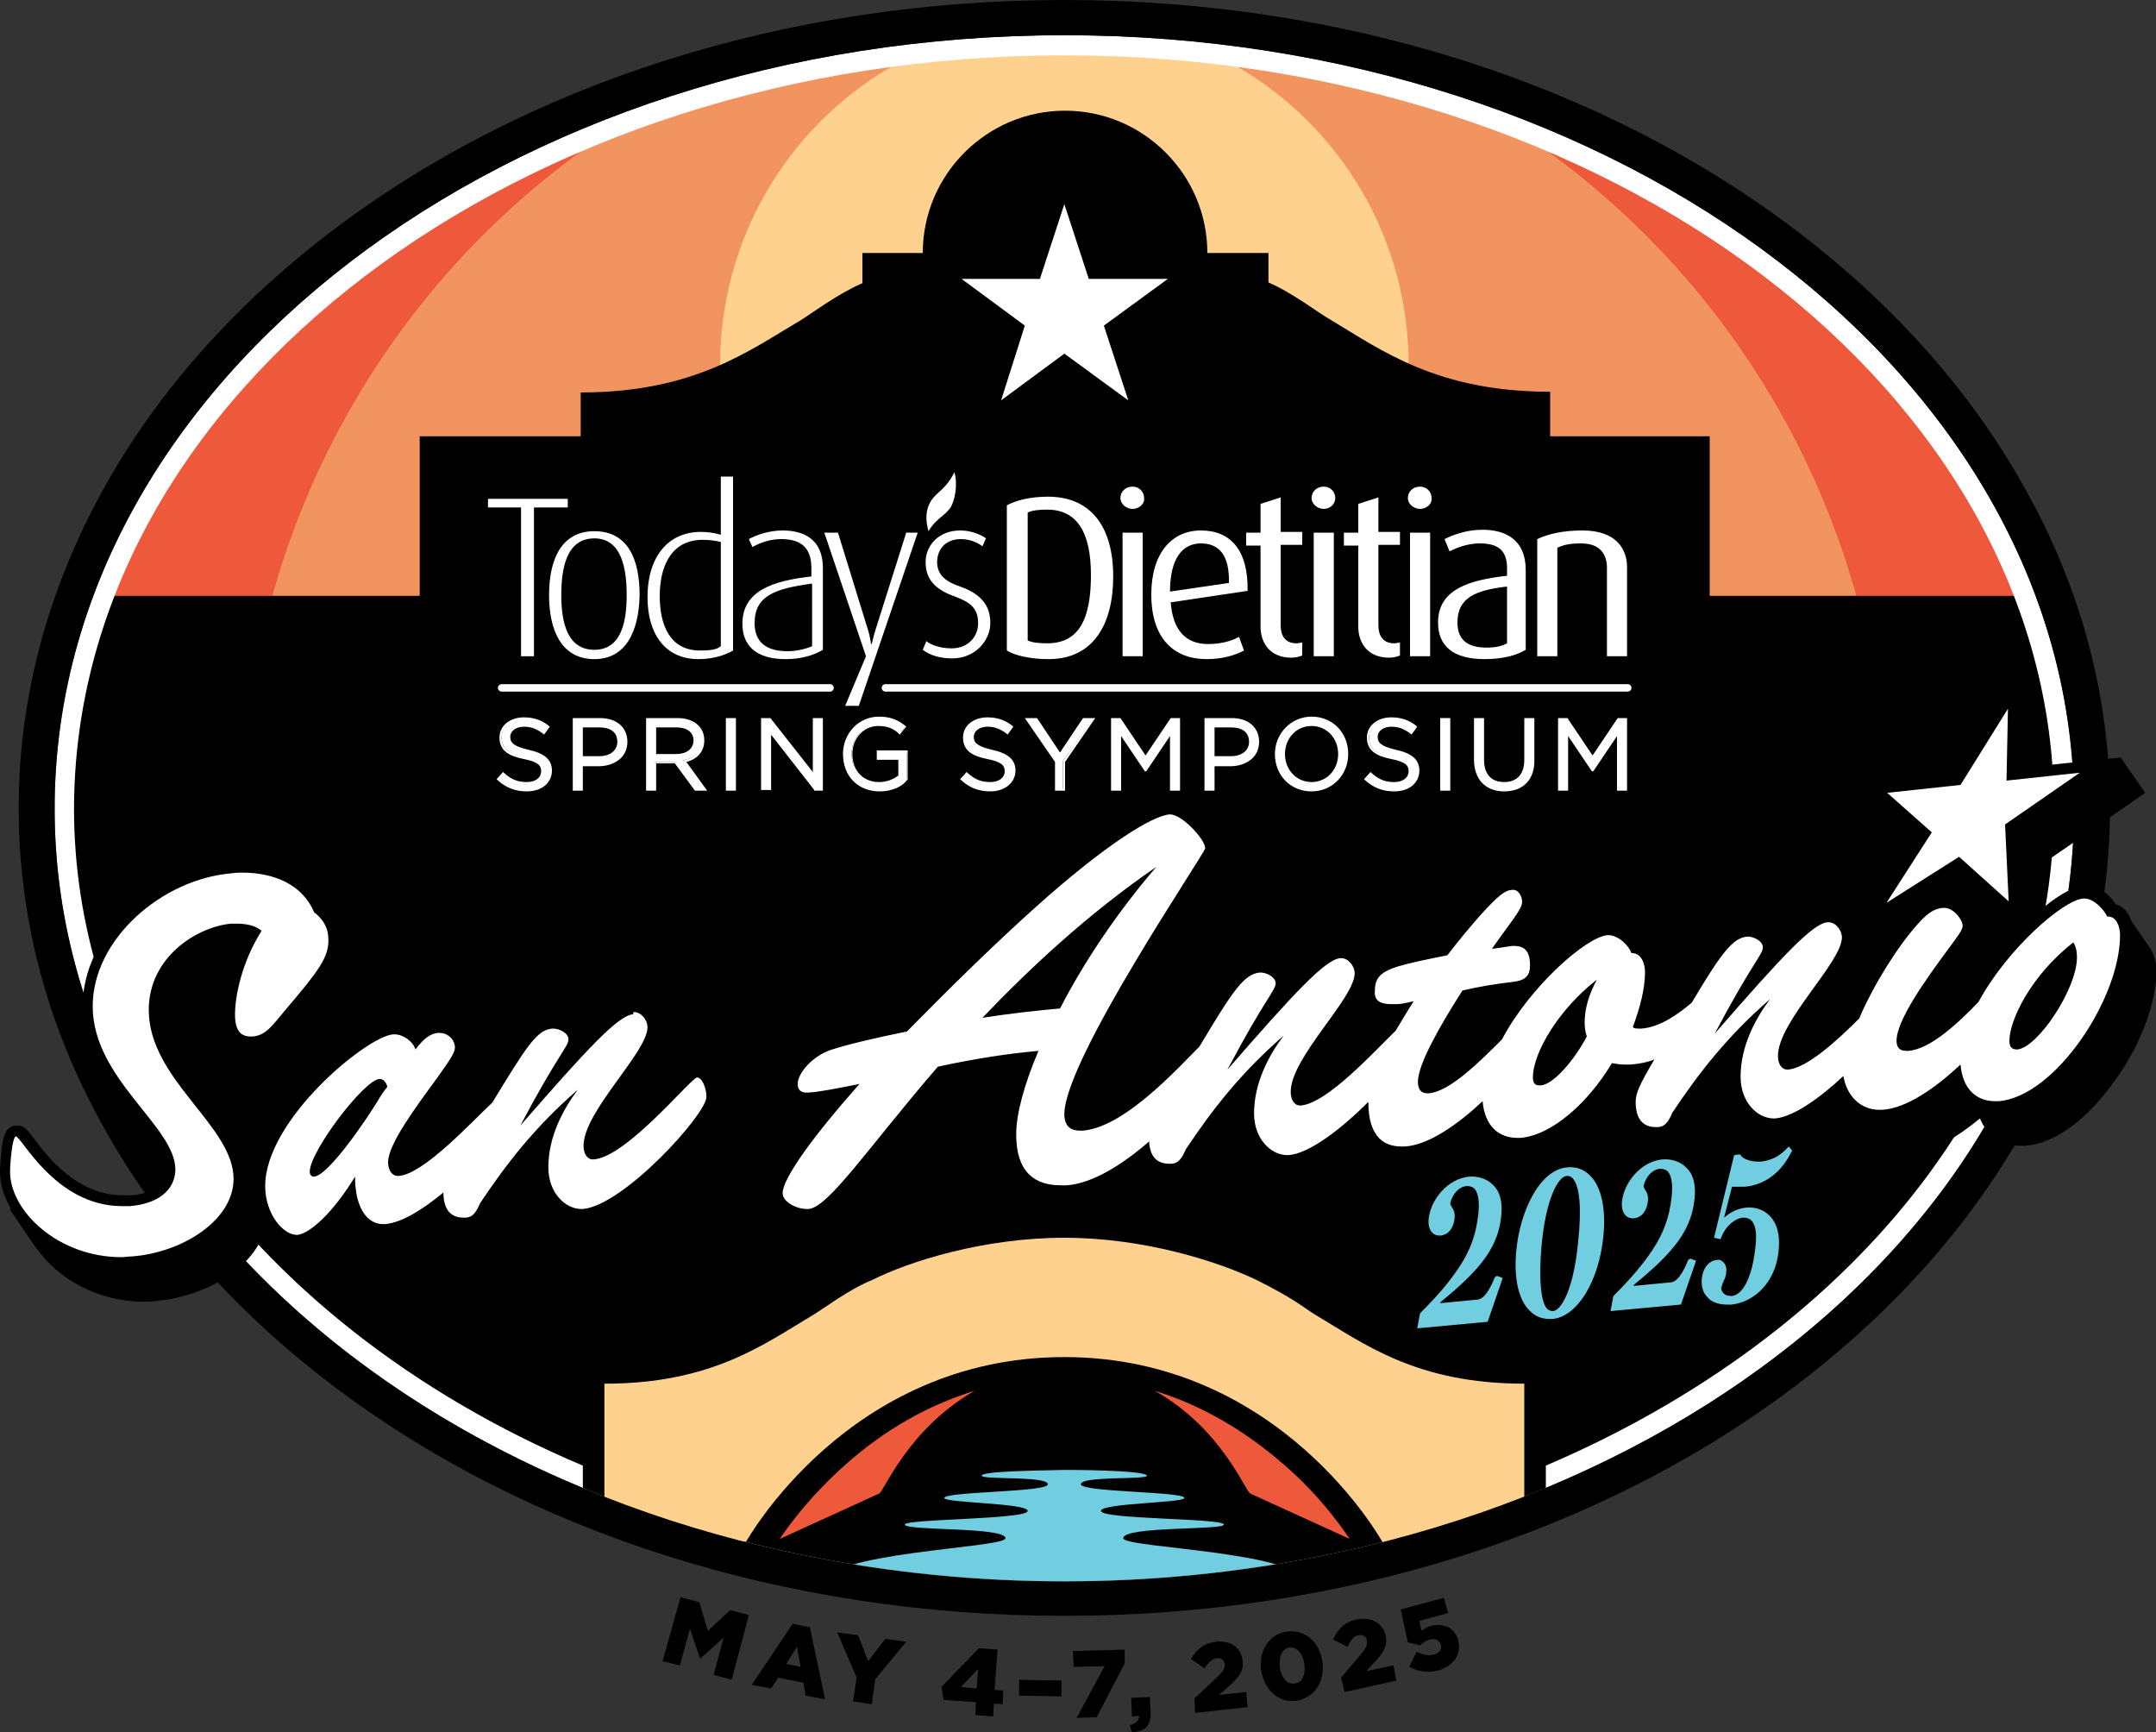 <?xml version="1.0" encoding="utf-8"?>
<!-- Generator: Adobe Illustrator 27.3.1, SVG Export Plug-In . SVG Version: 6.00 Build 0)  -->
<svg version="1.1" id="Layer_1" xmlns="http://www.w3.org/2000/svg" xmlns:xlink="http://www.w3.org/1999/xlink" x="0px" y="0px"
	 viewBox="0 0 300 241" style="enable-background:new 0 0 300 241;" xml:space="preserve">
<rect x="0" y="0" width="300" height="241" fill="#333333" stroke="none"/>
<style type="text/css">
	.st0{clip-path:url(#SVGID_00000126303870144609931040000002494107965573082766_);}
	.st1{fill:url(#SVGID_00000022523264802140572730000007250129720175392405_);}
	.st2{fill:#EE593C;}
	.st3{fill:#F29460;}
	.st4{fill:#FFD18F;}
	.st5{fill:none;}
	.st6{clip-path:url(#SVGID_00000164488585957683658960000013155827917818451128_);}
	.st7{fill:#FFFFFF;}
	.st8{clip-path:url(#SVGID_00000094576210560056082800000000598571507927061120_);fill:#71CDE0;}
	.st9{fill:none;stroke:#FFFFFF;stroke-width:1.03;stroke-linecap:round;stroke-miterlimit:10;}
	.st10{fill:#71CDE0;}
</style>
<g>
	<defs>
		<ellipse id="SVGID_1_" cx="148.1" cy="112.5" rx="140.5" ry="107.5"/>
	</defs>
	<clipPath id="SVGID_00000105391528931195640350000001917992778517834415_">
		<use xlink:href="#SVGID_1_"  style="overflow:visible;"/>
	</clipPath>
	<g style="clip-path:url(#SVGID_00000105391528931195640350000001917992778517834415_);">
		
			<linearGradient id="SVGID_00000070116008220078614430000010806695151158494635_" gradientUnits="userSpaceOnUse" x1="148.121" y1="65.048" x2="148.121" y2="15.037">
			<stop  offset="0" style="stop-color:#FFD883"/>
			<stop  offset="1" style="stop-color:#F26322"/>
		</linearGradient>
		
			<ellipse style="fill:url(#SVGID_00000070116008220078614430000010806695151158494635_);" cx="148.1" cy="112.5" rx="140.5" ry="107.5"/>
	</g>
	<g style="clip-path:url(#SVGID_00000105391528931195640350000001917992778517834415_);">
		<circle class="st2" cx="148.1" cy="48.4" r="208.9"/>
		<circle class="st3" cx="148.1" cy="113.6" r="114.4"/>
		<circle class="st4" cx="148.1" cy="50.7" r="47.9"/>
		<ellipse class="st5" cx="148.1" cy="112.5" rx="140.5" ry="107.5"/>
	</g>
</g>
<g>
	<defs>
		<ellipse id="SVGID_00000066507303227464859050000000225795702691137930_" cx="148.1" cy="112.5" rx="140.5" ry="107.5"/>
	</defs>
	<clipPath id="SVGID_00000138557570547993271370000014865311690485996425_">
		<use xlink:href="#SVGID_00000066507303227464859050000000225795702691137930_"  style="overflow:visible;"/>
	</clipPath>
	<g style="clip-path:url(#SVGID_00000138557570547993271370000014865311690485996425_);">
		<path d="M215.7,60.7v-6.2c-15.8,0-23.5-5.8-30.7-10.1c-1.6-0.9-5.2-3.7-8.5-5.1v-4.1h-8.5c0-10.9-8.9-19.8-19.8-19.8
			s-19.8,8.9-19.8,19.8h-8.4v4.2c-3.3,1.4-6.9,4.1-8.5,5.1c-7.3,4.3-14.9,10.1-30.7,10.1v6.1H58.4v61.6h179.5V60.7H215.7z"/>
		<rect x="-23.5" y="82.9" width="343.3" height="152.4"/>
	</g>
</g>
<g>
	<path class="st7" d="M25.6,160.3v2.2h-1.9c13,18.8,33,34.4,57.4,44.5v-3.1C57.4,193.9,38.1,178.6,25.6,160.3z"/>
	<path class="st7" d="M148.1,4.9C70.5,4.9,7.6,53.1,7.6,112.5c0,16.2,4.7,31.6,13.1,45.4h3.3c-8.7-13.8-13.7-29.2-13.7-45.4
		C10.4,54.7,72.2,7.7,148.1,7.7s137.7,47,137.7,104.7c0,39.3-28.6,73.5-70.7,91.5v3.1c43.8-18.2,73.5-53.7,73.5-94.5
		C288.7,53.1,225.7,4.9,148.1,4.9z"/>
</g>
<g>
	<path class="st4" d="M148.1,188.8c30.2,0,44.3,25.8,44.3,25.8l19.7-3.1v-13.2v-5.8c-15,0-22.2-5.5-29.1-9.6
		c-1.5-0.9-2.7-2.1-8.1-4.8c-5.4-2.6-15.7-5.9-26.8-5.9l0,0c-11.1,0-21.4,3.2-26.8,5.9c-3.2,1.3-6.6,3.9-8.1,4.8
		c-6.9,4.1-14.1,9.6-29.1,9.6v5.8v13.8l19.7,2.4C103.8,214.6,117.9,188.8,148.1,188.8z"/>
	<g>
		<path class="st2" d="M117.6,203.8c-4.5,4-7.5,7.9-9.1,10.3l13.8-6.3c0.7-0.2,3.9-8.9,13.3-14.3
			C129.1,195.5,123.1,198.9,117.6,203.8z"/>
	</g>
	<path class="st2" d="M178.7,203.8c-5.5-4.8-11.5-8.3-18-10.3c9.4,5.3,12.6,14.1,13.3,14.3l13.8,6.3
		C186.2,211.7,183.2,207.7,178.7,203.8z"/>
</g>
<path d="M148.1,4.9c77.6,0,140.5,48.1,140.5,107.5S225.7,220,148.1,220S7.6,171.9,7.6,112.5S70.5,4.9,148.1,4.9 M148.1,0
	c-38.6,0-75,11.5-102.4,32.5c-13.4,10.3-24,22.3-31.4,35.7c-7.7,14-11.7,28.9-11.7,44.2s3.9,30.2,11.7,44.2
	c7.4,13.4,18,25.4,31.4,35.7c27.4,21,63.8,32.5,102.4,32.5s75-11.5,102.4-32.5c13.4-10.3,24-22.3,31.4-35.7
	c7.7-14,11.7-28.9,11.7-44.2s-3.9-30.2-11.7-44.2c-7.4-13.4-18-25.4-31.4-35.7C223.1,11.5,186.7,0,148.1,0L148.1,0z"/>
<g>
	<defs>
		<ellipse id="SVGID_00000115479451828236276610000010102000139533951914_" cx="148.1" cy="112.5" rx="140.5" ry="107.5"/>
	</defs>
	<clipPath id="SVGID_00000003091745429330406210000004098234837543452582_">
		<use xlink:href="#SVGID_00000115479451828236276610000010102000139533951914_"  style="overflow:visible;"/>
	</clipPath>
	<path style="clip-path:url(#SVGID_00000003091745429330406210000004098234837543452582_);fill:#71CDE0;" d="M148.1,224.3l-33.7-3.8
		c0.1-4.6,25.5-5.1,25.5-6.5c0-1.6-14-1-14-1.9c0-0.8,17.1-0.7,17.1-1.9c0-1.1-11.6-1.1-11.6-1.8c0-0.9,14.4-0.8,14.4-1.9
		c0-1.2-9.2-0.6-9.2-1.2s6.8-0.7,11.5-0.8c4.7,0,11.4,0.2,11.5,0.8c0,0.6-9.2,0-9.2,1.2c0,1.1,14.4,1,14.4,1.9
		c0,0.7-11.6,0.7-11.6,1.8c0,1.2,17.1,1,17.1,1.9c0,0.8-14,0.2-14,1.9c0,1.4,25.4,1.8,25.5,6.5L148.1,224.3z"/>
</g>
<g>
	<polygon class="st7" points="148.1,28.4 151.5,38.8 162.5,38.8 153.6,45.3 157,55.7 148.1,49.2 139.3,55.7 142.6,45.3 133.8,38.8 
		144.7,38.8 	"/>
</g>
<g>
	<g>
		<g>
			<path class="st7" d="M73.5,104.4c2.2,0.5,3.2,1.3,3.2,2.8c0,1.7-1.4,2.8-3.3,2.8c-1.5,0-2.8-0.5-4-1.6l0.7-0.8
				c1,0.9,2,1.4,3.3,1.4c1.3,0,2.2-0.7,2.2-1.7c0-0.9-0.5-1.4-2.5-1.9c-2.2-0.5-3.3-1.2-3.3-2.8c0-1.6,1.4-2.7,3.2-2.7
				c1.4,0,2.4,0.4,3.4,1.2l-0.6,0.9c-0.9-0.7-1.8-1.1-2.8-1.1c-1.3,0-2.1,0.7-2.1,1.6C70.8,103.4,71.3,103.9,73.5,104.4z"/>
			<path class="st7" d="M73.3,110.1c-1.6,0-2.9-0.5-4.1-1.6l-0.1-0.1l0.9-1l0.1,0.1c1.1,1,2,1.3,3.2,1.3c1.2,0,2-0.6,2-1.5
				c0-0.8-0.4-1.3-2.4-1.7c-2-0.4-3.4-1.1-3.4-3c0-1.6,1.4-2.8,3.4-2.8c1.4,0,2.5,0.4,3.5,1.2l0.1,0.1l-0.8,1.1l-0.1-0.1
				c-0.9-0.7-1.7-1-2.7-1c-1.1,0-1.9,0.6-1.9,1.4c0,0.8,0.4,1.3,2.5,1.8h0c2.3,0.5,3.3,1.4,3.3,2.9
				C76.8,108.9,75.4,110.1,73.3,110.1z M69.5,108.4c1.1,1,2.3,1.4,3.8,1.4c1.9,0,3.2-1.1,3.2-2.6c0-1.4-0.9-2.2-3.1-2.6
				c-2.1-0.4-2.8-1-2.8-2.1c0-1,0.9-1.7,2.2-1.7c1,0,1.9,0.3,2.8,1l0.5-0.6c-1-0.8-2-1.1-3.2-1.1c-1.8,0-3.1,1.1-3.1,2.5
				c0,1.5,0.9,2.2,3.2,2.7c2,0.4,2.7,0.9,2.7,2c0,1.1-0.9,1.8-2.3,1.8c-1.3,0-2.3-0.4-3.3-1.3L69.5,108.4z"/>
		</g>
		<g>
			<path class="st7" d="M83.3,106.4h-2.4v3.4h-1.1V100h3.7c2.2,0,3.7,1.2,3.7,3.1C87.1,105.3,85.4,106.4,83.3,106.4z M83.4,101.1
				h-2.5v4.3h2.4c1.6,0,2.7-0.9,2.7-2.2C86,101.8,85,101.1,83.4,101.1z"/>
			<path class="st7" d="M81.1,110h-1.4V99.9h3.8c2.3,0,3.8,1.3,3.8,3.3c0,2.3-2,3.4-4,3.4h-2.2V110z M80,109.7h0.8v-3.4h2.5
				c1.7,0,3.7-0.8,3.7-3.1c0-1.8-1.3-3-3.5-3H80V109.7z M83.3,105.5h-2.6v-4.6h2.6c1.7,0,2.8,0.9,2.8,2.3
				C86.1,104.6,85,105.5,83.3,105.5z M81.1,105.2h2.3c1.5,0,2.5-0.8,2.5-2c0-1.3-0.9-2-2.5-2h-2.3V105.2z"/>
		</g>
		<g>
			<path class="st7" d="M96.7,109.8l-2.8-3.8h-2.8v3.8H90V100h4.2c2.1,0,3.5,1.2,3.5,2.9c0,1.6-1.1,2.6-2.7,2.9l3,4H96.7z
				 M94.1,101.1h-3v4h3c1.5,0,2.5-0.8,2.5-2C96.6,101.8,95.7,101.1,94.1,101.1z"/>
			<path class="st7" d="M98.4,110h-1.7l-2.8-3.8h-2.6v3.8h-1.4V99.9h4.4c2.2,0,3.7,1.2,3.7,3.1c0,1.5-0.9,2.6-2.5,3L98.4,110z
				 M96.8,109.7h1l-3-3.9l0.2,0c1.6-0.3,2.5-1.3,2.5-2.7c0-1.7-1.3-2.8-3.4-2.8h-4v9.5H91v-3.8h3L96.8,109.7z M94.1,105.2H91v-4.3
				h3.2c1.7,0,2.6,0.8,2.6,2.1C96.8,104.3,95.7,105.2,94.1,105.2z M91.3,104.9h2.8c1.4,0,2.4-0.7,2.4-1.9c0-1.1-0.9-1.8-2.3-1.8
				h-2.9V104.9z"/>
		</g>
		<g>
			<path class="st7" d="M102.2,100v9.8h-1.1V100H102.2z"/>
			<path class="st7" d="M102.4,110H101V99.9h1.4V110z M101.3,109.7h0.8v-9.5h-0.8V109.7z"/>
		</g>
		<g>
			<path class="st7" d="M113.1,100h1.1v9.8h-0.9l-6.3-8v8H106V100h1l6.2,7.8V100z"/>
			<path class="st7" d="M114.4,110h-1.1l0-0.1l-6-7.7v7.7h-1.4V99.9h1.3l5.9,7.5v-7.5h1.4V110z M113.4,109.7h0.7v-9.5h-0.8v8.1
				l-6.4-8.1h-0.8v9.5h0.8v-8.3L113.4,109.7z"/>
		</g>
		<g>
			<path class="st7" d="M122.4,110c-3.1,0-5-2.2-5-5c0-2.7,2-5.1,4.9-5.1c1.6,0,2.7,0.5,3.6,1.3l-0.7,0.8c-0.8-0.7-1.6-1.1-3-1.1
				c-2.2,0-3.7,1.8-3.7,4c0,2.3,1.5,4.1,3.9,4.1c1.1,0,2.1-0.4,2.8-1v-2.4h-3v-1h4v3.9C125.4,109.3,124.1,110,122.4,110z"/>
			<path class="st7" d="M122.4,110.1c-3,0-5.1-2.1-5.1-5.2c0-2.9,2.2-5.2,5-5.2c1.5,0,2.6,0.4,3.7,1.3l0.1,0.1l-0.9,1.1l-0.1-0.1
				c-0.6-0.6-1.4-1.1-2.9-1.1c-2,0-3.6,1.7-3.6,3.9c0,2.3,1.5,3.9,3.7,3.9c1,0,1.9-0.3,2.7-0.9v-2.2h-3v-1.3h4.3v4.1l-0.1,0
				C125.8,109.2,124.4,110.1,122.4,110.1z M122.3,100c-2.7,0-4.7,2.1-4.7,4.9c0,2.9,2,4.9,4.8,4.9c1.9,0,3.1-0.9,3.8-1.4v-3.7h-3.7
				v0.7h3v2.7l-0.1,0c-0.8,0.6-1.9,1-2.9,1c-2.4,0-4-1.7-4-4.2c0-2.3,1.7-4.2,3.9-4.2c1.5,0,2.3,0.5,3,1.1l0.5-0.6
				C124.8,100.4,123.7,100,122.3,100z"/>
		</g>
		<g>
			<path class="st7" d="M137.9,104.4c2.2,0.5,3.2,1.3,3.2,2.8c0,1.7-1.4,2.8-3.3,2.8c-1.5,0-2.8-0.5-4-1.6l0.7-0.8
				c1,0.9,2,1.4,3.3,1.4c1.3,0,2.2-0.7,2.2-1.7c0-0.9-0.5-1.4-2.5-1.9c-2.2-0.5-3.3-1.2-3.3-2.8c0-1.6,1.4-2.7,3.2-2.7
				c1.4,0,2.4,0.4,3.4,1.2l-0.6,0.9c-0.9-0.7-1.8-1.1-2.8-1.1c-1.3,0-2.1,0.7-2.1,1.6C135.3,103.4,135.8,103.9,137.9,104.4z"/>
			<path class="st7" d="M137.8,110.1c-1.6,0-2.9-0.5-4.1-1.6l-0.1-0.1l0.9-1l0.1,0.1c1.1,1,2,1.3,3.2,1.3c1.2,0,2-0.6,2-1.5
				c0-0.8-0.4-1.3-2.4-1.7c-2-0.4-3.4-1.1-3.4-3c0-1.6,1.4-2.8,3.4-2.8c1.4,0,2.5,0.4,3.5,1.2l0.1,0.1l-0.8,1.1l-0.1-0.1
				c-0.9-0.7-1.7-1-2.7-1c-1.1,0-1.9,0.6-1.9,1.4c0,0.8,0.4,1.3,2.5,1.8h0c2.3,0.5,3.3,1.4,3.3,2.9
				C141.3,108.9,139.8,110.1,137.8,110.1z M134,108.4c1.1,1,2.3,1.4,3.8,1.4c1.9,0,3.2-1.1,3.2-2.6c0-1.4-0.9-2.2-3.1-2.6
				c-2.1-0.4-2.8-1-2.8-2.1c0-1,0.9-1.7,2.2-1.7c1,0,1.9,0.3,2.8,1l0.5-0.6c-1-0.8-2-1.1-3.2-1.1c-1.8,0-3.1,1.1-3.1,2.5
				c0,1.5,0.9,2.2,3.2,2.7c2,0.4,2.7,0.9,2.7,2c0,1.1-0.9,1.8-2.3,1.8c-1.3,0-2.3-0.4-3.3-1.3L134,108.4z"/>
		</g>
		<g>
			<path class="st7" d="M148,109.8h-1.1v-3.9l-4.1-5.9h1.3l3.3,4.9l3.3-4.9h1.3l-4.1,5.9V109.8z"/>
			<path class="st7" d="M148.2,110h-1.4v-4l-4.2-6.1h1.7l3.2,4.8l3.2-4.8h1.7l-4.2,6.1V110z M147.1,109.7h0.8v-3.8l0,0l3.9-5.7h-0.9
				l-3.4,5l-3.4-5h-1l3.9,5.7V109.7z"/>
		</g>
		<g>
			<path class="st7" d="M159.4,107.1L159.4,107.1l-3.6-5.2v7.9h-1.1V100h1.1l3.6,5.3l3.6-5.3h1.1v9.8H163v-7.9L159.4,107.1z"/>
			<path class="st7" d="M164.2,110h-1.4v-7.6l-3.3,4.9h-0.2l-3.3-4.9v7.6h-1.4V99.9h1.3l3.5,5.2l3.5-5.2h1.3V110z M163.1,109.7h0.8
				v-9.5h-0.9l-3.6,5.5l-3.6-5.5h-0.9v9.5h0.8v-8.2l3.7,5.5l3.7-5.5V109.7z"/>
		</g>
		<g>
			<path class="st7" d="M171.2,106.4h-2.4v3.4h-1.1V100h3.7c2.2,0,3.7,1.2,3.7,3.1C175.1,105.3,173.3,106.4,171.2,106.4z
				 M171.3,101.1h-2.5v4.3h2.4c1.6,0,2.7-0.9,2.7-2.2C173.9,101.8,172.9,101.1,171.3,101.1z"/>
			<path class="st7" d="M169,110h-1.4V99.9h3.8c2.3,0,3.8,1.3,3.8,3.3c0,2.3-2,3.4-4,3.4H169V110z M167.9,109.7h0.8v-3.4h2.5
				c1.7,0,3.7-0.8,3.7-3.1c0-1.8-1.3-3-3.5-3h-3.5V109.7z M171.3,105.5h-2.6v-4.6h2.6c1.7,0,2.8,0.9,2.8,2.3
				C174.1,104.6,173,105.5,171.3,105.5z M169,105.2h2.3c1.5,0,2.5-0.8,2.5-2c0-1.3-0.9-2-2.5-2H169V105.2z"/>
		</g>
		<g>
			<path class="st7" d="M182.5,110c-3,0-5-2.3-5-5s2-5.1,5-5.1c3,0,5,2.3,5,5C187.5,107.6,185.5,110,182.5,110z M182.5,100.9
				c-2.2,0-3.8,1.8-3.8,4c0,2.2,1.6,4,3.9,4c2.2,0,3.8-1.8,3.8-4S184.7,100.9,182.5,100.9z"/>
			<path class="st7" d="M182.5,110.1c-2.9,0-5.1-2.2-5.1-5.2c0-2.9,2.3-5.2,5.1-5.2c2.9,0,5.1,2.2,5.1,5.2
				C187.6,107.8,185.4,110.1,182.5,110.1z M182.5,100c-2.8,0-4.8,2.1-4.8,4.9c0,2.8,2.1,4.9,4.8,4.9c2.8,0,4.8-2.1,4.8-4.9
				C187.3,102.1,185.3,100,182.5,100z M182.5,109.1c-2.2,0-4-1.8-4-4.2c0-2.4,1.7-4.2,4-4.2c2.2,0,4,1.8,4,4.2
				C186.5,107.3,184.8,109.1,182.5,109.1z M182.5,101c-2.1,0-3.7,1.7-3.7,3.9c0,2.2,1.6,3.9,3.7,3.9c2.1,0,3.7-1.7,3.7-3.9
				C186.2,102.7,184.6,101,182.5,101z"/>
		</g>
		<g>
			<path class="st7" d="M194.2,104.4c2.2,0.5,3.2,1.3,3.2,2.8c0,1.7-1.4,2.8-3.3,2.8c-1.5,0-2.8-0.5-4-1.6l0.7-0.8
				c1,0.9,2,1.4,3.3,1.4c1.3,0,2.2-0.7,2.2-1.7c0-0.9-0.5-1.4-2.5-1.9c-2.2-0.5-3.3-1.2-3.3-2.8c0-1.6,1.4-2.7,3.2-2.7
				c1.4,0,2.4,0.4,3.4,1.2l-0.6,0.9c-0.9-0.7-1.8-1.1-2.8-1.1c-1.3,0-2.1,0.7-2.1,1.6C191.5,103.4,192,103.9,194.2,104.4z"/>
			<path class="st7" d="M194,110.1c-1.6,0-2.9-0.5-4.1-1.6l-0.1-0.1l0.9-1l0.1,0.1c1.1,1,2,1.3,3.2,1.3c1.2,0,2-0.6,2-1.5
				c0-0.8-0.4-1.3-2.4-1.7c-2-0.4-3.4-1.1-3.4-3c0-1.6,1.4-2.8,3.4-2.8c1.4,0,2.5,0.4,3.5,1.2l0.1,0.1l-0.8,1.1l-0.1-0.1
				c-0.9-0.7-1.7-1-2.7-1c-1.1,0-1.9,0.6-1.9,1.4c0,0.8,0.4,1.3,2.5,1.8l0,0c2.3,0.5,3.3,1.4,3.3,2.9
				C197.5,108.9,196.1,110.1,194,110.1z M190.2,108.4c1.1,1,2.3,1.4,3.8,1.4c1.9,0,3.2-1.1,3.2-2.6c0-1.4-0.9-2.2-3.1-2.6
				c-2.1-0.4-2.8-1-2.8-2.1c0-1,0.9-1.7,2.2-1.7c1,0,1.9,0.3,2.8,1l0.5-0.6c-1-0.8-2-1.1-3.2-1.1c-1.8,0-3.1,1.1-3.1,2.5
				c0,1.5,0.9,2.2,3.2,2.7c2,0.4,2.7,0.9,2.7,2c0,1.1-0.9,1.8-2.3,1.8c-1.3,0-2.3-0.4-3.3-1.3L190.2,108.4z"/>
		</g>
		<g>
			<path class="st7" d="M201.7,100v9.8h-1.1V100H201.7z"/>
			<path class="st7" d="M201.8,110h-1.4V99.9h1.4V110z M200.7,109.7h0.8v-9.5h-0.8V109.7z"/>
		</g>
		<g>
			<path class="st7" d="M213.4,105.6c0,2.8-1.6,4.3-4.1,4.3c-2.4,0-4.1-1.5-4.1-4.2V100h1.1v5.6c0,2.1,1.1,3.3,3,3.3
				c1.8,0,2.9-1.1,2.9-3.2V100h1.1V105.6z"/>
			<path class="st7" d="M209.3,110.1c-2.6,0-4.2-1.7-4.2-4.4v-5.8h1.4v5.8c0,2,1,3.1,2.8,3.1c1.8,0,2.8-1.1,2.8-3.1v-5.8h1.4v5.7
				C213.6,108.4,212,110.1,209.3,110.1z M205.4,100.2v5.5c0,2.6,1.5,4.1,3.9,4.1c2.5,0,3.9-1.5,3.9-4.2v-5.4h-0.8v5.5
				c0,2.1-1.1,3.4-3.1,3.4c-2,0-3.1-1.3-3.1-3.4v-5.5H205.4z"/>
		</g>
		<g>
			<path class="st7" d="M221.6,107.1L221.6,107.1l-3.6-5.2v7.9h-1.1V100h1.1l3.6,5.3l3.6-5.3h1.1v9.8h-1.1v-7.9L221.6,107.1z"/>
			<path class="st7" d="M226.4,110H225v-7.6l-3.3,4.9h-0.2l-3.3-4.9v7.6h-1.4V99.9h1.3l3.5,5.2l3.5-5.2h1.3V110z M225.3,109.7h0.8
				v-9.5h-0.9l-3.6,5.5l-3.6-5.5h-0.9v9.5h0.8v-8.2l3.7,5.5l3.7-5.5V109.7z"/>
		</g>
	</g>
	<g>
		<line class="st9" x1="69.8" y1="95.7" x2="115.5" y2="95.7"/>
		<line class="st9" x1="123.2" y1="95.7" x2="226.5" y2="95.7"/>
	</g>
	<g>
		<g>
			<path class="st7" d="M74.3,70.6v20.7h-1.8V70.6h-4.6v-1.2h11.1v1.2H74.3z"/>
			<path class="st7" d="M82.7,91.7c-4.5,0-6.3-3.9-6.3-8.9c0-5.1,1.8-8.9,6.3-8.9c4.6,0,6.3,3.8,6.3,8.9
				C88.9,87.8,87.1,91.7,82.7,91.7z M82.7,74.9c-3.9,0-4.6,4.2-4.6,7.9c0,3.7,0.8,7.6,4.6,7.6c3.8,0,4.5-4,4.5-7.6
				C87.2,79.1,86.5,74.9,82.7,74.9z"/>
			<path class="st7" d="M97.2,91.7c-4.8,0-7.1-3.7-7.1-8.6c0-5.8,3-9.1,7.4-9.1c0.9,0,1.8,0.1,2.8,0.4v-8.1h1.7v24.2
				C101,91.1,99.3,91.7,97.2,91.7z M100.3,75.4c-0.8-0.2-1.7-0.3-2.5-0.3c-4.6,0-6,4-6,7.8c0,4.2,1.5,7.6,5.6,7.6
				c1.4,0,2.3-0.1,2.9-0.6V75.4z"/>
			<path class="st7" d="M109.3,91.7c-4.2,0-6-2-6-4.9c0-4.6,4.2-6,9.6-6.6V79c0-3.1-1.8-4-4.2-4c-1.7,0-3.1,0.6-4,1.1l-0.5-1.1
				c0.9-0.5,2.7-1.2,4.7-1.2c2.9,0,5.6,1.2,5.6,5.2v11.4C113.2,91.2,111.4,91.7,109.3,91.7z M112.9,81.2c-5.1,0.7-7.9,1.7-7.9,5.5
				c0,2.7,1.7,3.9,4.6,3.9c1.2,0,2.5-0.3,3.4-0.7V81.2z"/>
			<path class="st7" d="M119.5,98.2h-1.9l2.9-6.9l-5.8-17.2h1.9l4.2,13.6c0.3,1,0.4,1.9,0.4,1.9h0.1c0,0,0.2-0.9,0.5-1.9l4.3-13.6
				h1.6L119.5,98.2z"/>
			<path class="st7" d="M132.5,91.6c-1.8,0-3.2-0.5-4.1-1.2l0.5-1.2c0.6,0.5,1.9,1,3.5,1c2.2,0,3.7-1.5,3.7-3.5
				c0-2.1-1.1-2.9-3.2-3.7c-3.5-1.2-4.1-3.1-4.1-4.8c0-2.4,1.9-4.4,4.8-4.4c1.6,0,2.9,0.6,3.6,1.1l-0.5,1.1c-0.5-0.4-1.6-1-3-1
				c-2.2,0-3.3,1.5-3.3,3.2c0,1.9,1.4,2.8,3.2,3.4c3.4,1.2,4.2,3.1,4.2,5.1C137.8,89.1,135.7,91.6,132.5,91.6z"/>
			<path class="st7" d="M145.9,91.7c-2.5,0-4.7-0.5-5.8-1.2V70.3c1.3-0.7,3.3-1.2,5.7-1.2c6.1,0,9.1,4.3,9.1,11.1
				C154.9,86.9,152.1,91.7,145.9,91.7z M145.7,70.9c-1.2,0-2,0.1-2.7,0.4v17.8c0.6,0.3,1.6,0.4,2.7,0.4c4.4,0,6.1-3.3,6.1-9.5
				C151.8,74.1,149.9,70.9,145.7,70.9z"/>
			<path class="st7" d="M157.6,70.8c-0.9,0-1.7-0.7-1.7-1.5c0-0.9,0.7-1.6,1.7-1.6c0.9,0,1.6,0.7,1.6,1.6
				C159.3,70.1,158.5,70.8,157.6,70.8z M156.2,91.3V74.1h2.8v17.2H156.2z"/>
			<path class="st7" d="M162.9,83.8c0.3,3.9,2.1,5.8,5.2,5.8c2,0,3.4-0.5,4.3-1l0.7,1.9c-1.1,0.6-2.9,1.2-5.2,1.2
				c-4.5,0-7.7-2.8-7.7-9c0-5.8,2.9-8.9,6.9-8.9c4.1,0,6.6,2.7,6.5,8.4L162.9,83.8z M167.1,75.6c-2.5,0-4.3,2-4.3,6.7l8.2-1.2
				C171.1,77.2,169.6,75.6,167.1,75.6z"/>
			<path class="st7" d="M179.7,91.5c-3.1,0-4.3-2.2-4.3-4.3V75.9h-2v-1.8h2v-4l2.8-0.9v4.8h3v1.8h-3v11.2c0,1.4,0.6,2.5,2.2,2.5
				c0.3,0,0.5-0.1,0.8-0.1v1.8C180.9,91.3,180.4,91.5,179.7,91.5z"/>
			<path class="st7" d="M184.2,70.8c-0.9,0-1.7-0.7-1.7-1.5c0-0.9,0.7-1.6,1.7-1.6c0.9,0,1.6,0.7,1.6,1.6
				C185.8,70.1,185.1,70.8,184.2,70.8z M182.8,91.3V74.1h2.8v17.2H182.8z"/>
			<path class="st7" d="M193.3,91.5c-3.1,0-4.3-2.2-4.3-4.3V75.9h-2v-1.8h2v-4l2.8-0.9v4.8h3v1.8h-3v11.2c0,1.4,0.6,2.5,2.2,2.5
				c0.3,0,0.5-0.1,0.8-0.1v1.8C194.5,91.3,194,91.5,193.3,91.5z"/>
			<path class="st7" d="M197.6,70.8c-0.9,0-1.7-0.7-1.7-1.5c0-0.9,0.7-1.6,1.7-1.6c0.9,0,1.6,0.7,1.6,1.6
				C199.3,70.1,198.5,70.8,197.6,70.8z M196.2,91.3V74.1h2.8v17.2H196.2z"/>
			<path class="st7" d="M206.6,91.7c-4.5,0-6.5-1.9-6.5-5.1c0-4.6,4.3-5.9,9.6-6.5v-1.1c0-2.7-1.6-3.4-3.8-3.4
				c-1.7,0-3.2,0.6-4.2,1.1l-0.7-1.7c1-0.5,2.9-1.3,5.3-1.3c3.2,0,6,1.4,6,5.6v11.1C211,91.2,209,91.7,206.6,91.7z M209.7,81.6
				c-4.3,0.5-6.9,1.5-6.9,5c0,2.5,1.5,3.5,4.1,3.5c1.1,0,2.1-0.2,2.8-0.6V81.6z"/>
			<path class="st7" d="M223.6,91.3V79c0-1.6-0.7-3.4-3.6-3.4c-1.6,0-2.4,0.2-3.3,0.6v15.1h-2.8V75c1.5-0.7,3.5-1.2,6.3-1.2
				c4.8,0,6.2,2.7,6.2,5.1v12.4H223.6z"/>
		</g>
		<path class="st7" d="M132.2,70.7c-0.7,0.9-1.2,1.1-2,1.9c-0.4,0.4-0.7,0.8-1,1.3c-0.4-1.4-0.5-2.9,0.4-4.3c0.9-1.3,2-1.5,3.2-3.9
			C133.3,67.3,132.9,69.7,132.2,70.7z"/>
	</g>
</g>
<g>
	<path d="M299.3,132.1L299.3,132.1l-3.5-5.1l-2.4,1.2c-0.1,0-0.1,0-0.2,0c-1.3,0.1-3,1-4.9,2.5l-3.8,1.8l-0.1-2.2l-0.5-9.9l9.7-6.7
		l4.9-3.4l-3.4-4.9l-10.9,2.3l0.1-4.2l0.1-5.6L281,93l-8,16.2l-14,0l3.3,4.8l2.6,2.3l3.4,3l0,0L258.2,130l-1.2-1.7l-5.3,3.6l2.2,1.5
		c-1,0.9-2.3,2.1-3.9,3.7c0-0.2,0-0.3,0-0.5c0-0.8-0.4-1.4-0.9-2l0,0l-2.9-4.3l-2.2,2.4l1.3,0.9c-2.5,0.6-4.3,3.5-8,9.6
		c-1.8,1.5-3.4,2.5-4.8,2.9c0.7-2.3,1.1-4.3,1.1-6.2c0-1-0.3-2.1-0.9-2.9l0,0l-3.3-4.8l-7.3,0.4l-4.5,6.9c0,0,0,0,0,0
		c0-0.1,0-0.3,0-0.4c0-3.7-2.5-4.2-3.7-4.2c1.7-2.3,2.5-3.5,2.5-4.6c0-0.7-0.2-1.4-0.6-2l0,0l-3.2-4.7l-9.1,10.5l-11.2,3.8l-3.7-5.3
		l-7,7.3l-3.1-4.6L168,146.8l-13.9,8.9c3.1-7.8,11.9-21.8,15.7-27.8c2.8-4.5,2.8-4.5,2.8-5.1c0-0.8-0.7-2-1.6-3.1l0,0l-2.8-4.2
		l-8,0.1l-33.3,28.8l-12.9,3.2l-4.1,4.5l3.2,4.6l-5.1,10.9l3.2,4.7c0,0,0.1,0.1,0.1,0.1l0.1,0.1l0,0c1,1.3,2.9,2,4.3,2
		c0.1,0,0.2,0,0.4,0c2.5-0.2,5.3-3.5,11.3-10.9c2.2-2.7,4.6-5.7,7.4-9c3.4-0.7,6.6-1.2,9.6-1.6l-3,10.4l3.4,5l0,0
		c1.3,1.9,3.4,2.9,6.2,2.9c0.3,0,0.7,0,1,0c3.6-0.3,7.4-2.6,10.4-4.9c1,1.7,2.7,1.9,3.6,1.9c0.2,0,0.3,0,0.5,0
		c1.5-0.1,2.4-1,3.2-2.8c1.4-2,2.8-4.1,4.5-6.3l3.2,4.6c0.2,0.3,0.4,0.6,0.6,0.8l0,0l0,0c1.2,1.5,2.9,2.3,4.5,2.3c0.1,0,0.2,0,0.4,0
		c3.1-0.2,7-3.2,9.9-5.8c0.6,2.2,2.1,4.5,5.8,4.5c0.2,0,0.4,0,0.7,0c3.3-0.2,6.8-2.6,9.7-5c1.1,2.8,3.5,3.8,5.7,3.8
		c0.2,0,0.4,0,0.6,0c4.4-0.3,8.7-4,11.8-8l3.5,5.1l0,0c1,1.3,2.5,1.5,3.3,1.5c0.2,0,0.3,0,0.5,0c1.5-0.1,2.4-1,3.2-2.8
		c2-3,4.2-6.1,7-9.3c-0.3,1.2-0.4,2.4-0.4,3.5c0,4.5,3.2,7.3,6.2,7.3c0.1,0,0.2,0,0.4,0c2.7-0.2,6-2.4,8.7-4.7
		c1.1,2.2,3.2,3.6,5.7,3.6c0.2,0,0.3,0,0.5,0c3.3-0.3,6.9-2.6,9.8-5c1.1,2.7,3.5,3.8,5.7,3.8c0.2,0,0.4,0,0.6,0
		c4.1-0.3,8.6-3.6,12.5-9.1c3.7-5.1,5.8-11,5.8-15.6C300,133.8,299.7,132.8,299.3,132.1z M230.6,154.4
		C230.6,154.4,230.6,154.4,230.6,154.4c0,0,0.1,0,0.1,0C230.7,154.4,230.7,154.4,230.6,154.4L230.6,154.4z M214.8,142.8
		c-1.5,1.8-2.8,3.7-3.8,5.6c-0.3,0.3-0.7,0.7-1.2,1.2l-6.3,1.7c0.8-1.7,2.1-4.1,4.2-7.4c1.9-0.5,4-0.8,6.2-1
		C214.3,142.9,214.6,142.9,214.8,142.8z M184.5,156.7c0-0.3,0-0.6,0.1-0.9l1.7,0.5c-0.7,0.4-1.3,0.7-1.8,0.8
		C184.5,157,184.5,156.9,184.5,156.7z M252.2,151.6c0-1.8,1.9-4.7,3.8-7.3l-0.3,2.9l2.4,0.8c-3.2,2.9-4.9,3.8-5.9,4
		C252.2,151.8,252.2,151.7,252.2,151.6z M284.5,149.2c0.1-0.5,0.3-1.2,0.5-1.9l2.8-1.8C286.7,147.2,285.4,148.7,284.5,149.2z"/>
	<path d="M102.5,154.4L102.5,154.4c0,0-0.1-0.1-0.1-0.1l-3.5-5.1l-4.7,2.2l-0.4-0.1c0.7-1.3,1.2-2.5,1.2-3.5c0-0.8-0.4-1.7-1-2.4
		l0,0l-3.5-5l-7.2,7.1l-3.2-4.7l-12.6,9.5c0.4-0.8,0.6-1.3,0.6-2c0-0.8-0.3-1.6-0.9-2.3l0,0l-3.1-4.6l-10.8,2.7l-6.1,5.7l-10.6,13.1
		c-1-2.5-2.9-4.9-4.8-7.3c-3-3.8-6.2-7.8-6.2-12.4c0-3.6,1.9-6,3.5-7.4c1.9-1.7,4.4-2.8,6.6-3c0.2,0,0.4,0,0.6,0
		c0.5,0,0.9,0,1.3,0.1c-2.3,4.1-3.1,8.4-3.1,11c0,1.7,0.5,4.7,3.7,4.7c0.1,0,0.3,0,0.4,0c2.3-0.2,3.4-1.5,5.1-3.6
		c0.2-0.2,0.4-0.5,0.6-0.7c4.6-5.6,6.2-7.6,6.2-10.6c0-1.3-0.3-2.4-0.9-3.3l0,0l-3.5-5.1l-0.9-0.1c-2.1-1.6-4.9-2.5-8.2-2.5
		c-0.5,0-1,0-1.5,0.1c-1.5,0.1-3,0.4-4.5,0.8l-6-0.7l-8.1,10.2l0.1,1.4c-1.5,2.6-2.3,5.4-2.3,8.3c0,6.3,4,11.3,7.2,15.3
		c1.9,2.4,3.7,4.7,4.2,6.6l0,0.1c0,0,0,0,0,0l-11.6,2.8c-3.2-1.8-5.3-4.6-6.6-6.3c-1-1.3-1.4-1.9-2.4-1.9l-0.1,0l-0.1,0
		c-1.3,0.1-1.7,1.3-1.9,2.5l-0.6-0.3l-1.4,4.7l3.6,5.3c0,0,0.1,0.1,0.1,0.1l0.1,0.1l0,0c2.8,4,8.3,7.3,14.9,7.3c0.5,0,1,0,1.5-0.1
		c3.8-0.3,7.6-1.7,10.5-3.7c2.6-1.9,4.3-4.2,4.9-6.7l2.8,4c1.2,2.1,3,3.4,4.7,3.4c0.1,0,0.2,0,0.3,0c1.9-0.1,4.5-2.2,6.9-5.5
		c1,2.8,2.9,4,4.8,4c0.1,0,0.3,0,0.4,0c1.9-0.1,4.3-1.2,7-3.2c0.9,2,2.8,2.3,3.8,2.3c0.2,0,0.3,0,0.5,0c1.5-0.1,2.4-1,3.2-2.8
		c1.6-2.4,3.3-4.9,5.4-7.4l-0.4,1.9l2.8,4.2l0,0c1.2,1.9,3.1,2.9,4.9,2.9c0.1,0,0.2,0,0.4,0c3.9-0.3,9-4.8,11.7-7.5
		c0.7-0.7,6.9-6.9,6.9-9.6C103.3,156.4,103.1,155.2,102.5,154.4L102.5,154.4z"/>
</g>
<g>
	<g>
		<path class="st7" d="M17,175.6c-4.3,0-8.3-1.4-11.5-4.1c-2.9-2.4-4.7-5.6-4.7-8.5c0-1.3,0.1-5.5,1.5-5.6c0,0,0,0,0,0
			c0.6,0,1,0.4,1.8,1.6c2,2.6,6.2,8.1,13.1,8.1c0.3,0,0.7,0,1,0c3.5-0.3,5.6-1.9,5.6-4.4c0-2.3-2.1-4.9-4.5-7.9
			c-3.3-4.1-7-8.8-7-14.8c0-10.1,10.5-18.5,20-19.2c0.5,0,0.9-0.1,1.4-0.1c5.1,0,8.9,2.1,10.6,5.8c1.5,1.2,2.2,2.6,2.2,4.4
			c0,2.7-1.6,4.7-6.1,10.1l-0.6,0.7c-1.7,2-2.6,3.2-4.6,3.3c-0.1,0-0.2,0-0.4,0l0,0c-1.9,0-2.9-1.3-2.9-3.9c0-2.6,0.9-7.1,3.4-11.4
			c-0.6-0.3-1.5-0.5-2.5-0.5c-0.2,0-0.4,0-0.6,0c-4.5,0.3-10.8,4.4-10.8,11.2c0,4.9,3.2,9,6.3,12.9c2.8,3.5,5.5,6.9,5.5,10.6
			c0,5-5.7,10.9-14.9,11.6C18,175.6,17.5,175.6,17,175.6z"/>
		<path d="M33.7,121.4c4.2,0,8.3,1.5,10,5.5c1.4,1.1,2,2.3,2,3.9c0,2.4-1.3,4.2-5.9,9.6c-2,2.4-2.8,3.6-4.6,3.8c-0.1,0-0.2,0-0.3,0
			c-1.4,0-2.2-0.8-2.2-3.1c0-2.4,0.9-7.2,3.7-11.6c-0.9-0.8-2.3-1-3.5-1c-0.2,0-0.5,0-0.7,0c-4.7,0.4-11.5,4.6-11.5,12
			c0,9.7,11.8,16.1,11.8,23.5c0,5.8-7.2,10.3-14.2,10.8c-0.5,0-0.9,0.1-1.4,0.1c-8.8,0-15.5-6.4-15.5-11.9c0-1.1,0.3-4.8,0.8-4.9
			c0,0,0,0,0,0c0.8,0,5.5,9.7,14.8,9.7c0.3,0,0.7,0,1.1,0c4.6-0.4,6.3-2.8,6.3-5.1c0-6-11.5-12.6-11.5-22.7
			c0-9.4,9.7-17.7,19.3-18.5C32.8,121.4,33.3,121.4,33.7,121.4 M33.7,119.9c-0.5,0-1,0-1.5,0.1c-5.1,0.4-10.2,2.7-14.2,6.4
			c-4.2,3.9-6.5,8.7-6.5,13.6c0,6.3,4,11.3,7.2,15.3c2.2,2.8,4.3,5.4,4.3,7.4c0,2.1-1.8,3.4-4.9,3.6c-0.3,0-0.6,0-0.9,0
			c-6.5,0-10.5-5.3-12.4-7.8c-1-1.3-1.4-1.9-2.4-1.9l-0.1,0l-0.1,0c-1.6,0.1-1.8,2-2,3.4c-0.1,1.1-0.2,2.4-0.2,3
			c0,6.3,7.3,13.4,17,13.4c0.5,0,1,0,1.5-0.1c3.8-0.3,7.6-1.7,10.5-3.7c3.3-2.4,5.1-5.4,5.1-8.6c0-4-2.7-7.4-5.6-11.1
			c-3-3.8-6.2-7.8-6.2-12.4c0-3.6,1.9-6,3.5-7.4c1.9-1.7,4.4-2.8,6.6-3c0.2,0,0.4,0,0.6,0c0.5,0,0.9,0,1.3,0.1
			c-2.3,4.1-3.1,8.4-3.1,11c0,1.7,0.5,4.7,3.7,4.7c0.1,0,0.3,0,0.4,0c2.3-0.2,3.4-1.5,5.1-3.6c0.2-0.2,0.4-0.5,0.6-0.7
			c4.6-5.6,6.2-7.6,6.2-10.6c0-2-0.7-3.6-2.3-4.9C43.1,122.1,39,119.9,33.7,119.9L33.7,119.9z"/>
	</g>
	<g>
		<path class="st7" d="M41.4,172.5c-2.4,0-5.2-3.3-5.2-7.6c0-9.3,14.1-21.5,18.5-21.9c0.1,0,0.1,0,0.2,0c1.1,0,2.3,0.6,3,1.5
			c1.1-1.2,1.9-1.7,2.9-1.7c0.1,0,0.2,0,0.3,0c1.8,0,2.9,1.4,3,2.7c0,1-0.5,1.8-2.6,4.7l-0.8,1.1c-2.6,3.6-5.9,8.1-5.8,10.1
			c0,0.1,0,1.1,0.6,1.1c2.8-0.2,8.3-5.8,11.3-8.7c0.4-0.5,0.9-0.9,1.2-1.2c4.9-8.1,6.4-10.4,9-10.6c0.1,0,0.1,0,0.2,0
			c1.2,0,2.8,0.9,2.8,2.3c0,0.7-0.3,1.2-1.2,2.6c-0.5,0.8-1.2,1.8-2.1,3.4c7-7.9,9.6-10.2,11.4-10.3c0.1,0,0.1,0,0.2,0
			c1.5,0,2.7,1.5,2.7,2.8c0,1.8-1.9,4.4-4,7.5c-2.3,3.1-4.8,6.7-4.8,9c0,0.5,0.2,1.1,0.6,1.1c3-0.2,8.4-5.8,11.4-8.8
			c2.2-2.2,2.6-2.6,3.1-2.6l0.1,0c1.4,0,2.1,2,2.1,3.5c0,2.8-11.8,15.9-17.9,16.3c-0.1,0-0.2,0-0.3,0c0,0,0,0,0,0
			c-2.6,0-5.4-2.5-5.4-6.5c0-2.2,0.5-4.4,1.5-6.6c-4,4.1-7,8.1-9.5,12c-0.7,1.6-1.4,2.3-2.6,2.4c-0.1,0-0.3,0-0.4,0
			c-1.1,0-2.9-0.4-3.4-2.8c-2.2,1.7-5.1,3.5-7.5,3.7c-0.1,0-0.2,0-0.3,0c-1.9,0-3.9-1.4-4.4-5c-2.6,3.8-5.4,6.4-7.3,6.5
			C41.5,172.5,41.4,172.5,41.4,172.5z M52.8,151c-1.6,0.2-8.8,9.2-9,12c0.6-0.2,2.6-1.8,8.1-10.1l0.3-0.4c0.3-0.4,0.5-0.8,0.8-1.2
			C53,151,52.9,151,52.8,151z"/>
		<path d="M88.2,140.8c1.1,0,1.9,1.2,1.9,2.1c0,3.5-8.9,11.7-8.9,16.5c0,1.1,0.5,1.9,1.3,1.9c0,0,0.1,0,0.1,0
			c4.6-0.3,13.6-11.4,14.4-11.4c0,0,0,0,0,0c0.7,0,1.3,1.5,1.3,2.7c0,2.4-11.5,15.1-17.2,15.6c-0.1,0-0.2,0-0.2,0
			c-2.2,0-4.6-2.2-4.6-5.8c0-4.2,2-8,4.1-10.8c-6,5.2-10,10.4-13.6,15.8c-0.7,1.7-1.3,1.9-1.9,2c-0.1,0-0.2,0-0.4,0
			c-2,0-2.8-1.4-2.8-3.5c-2.9,2.4-5.8,4.2-8.1,4.4c-0.1,0-0.2,0-0.3,0c-2.3,0-3.9-2.4-3.9-6.6c-3.1,5.1-6.3,7.9-8,8.1
			c0,0-0.1,0-0.1,0c-1.9,0-4.4-2.9-4.4-6.8c0-9.2,14.1-20.8,17.8-21.1c0.1,0,0.1,0,0.2,0c1.2,0,2.6,1,2.9,2.1
			c1.3-1.7,2.2-2.2,3.1-2.3c0.1,0,0.1,0,0.2,0c1.4,0,2.2,1.1,2.2,2c0,0.7-0.5,1.5-2.5,4.3c-3,4.1-6.8,9.2-6.8,11.7
			c0,0.7,0.3,1.9,1.4,1.9c0,0,0.1,0,0.1,0c3.5-0.3,10-7.4,13-10.2c4.7-7.7,6.2-10.2,8.4-10.3c0,0,0.1,0,0.1,0c0.8,0,2.1,0.6,2.1,1.5
			c0,1-1.4,2-6.7,12c9.4-10.8,13.6-15.3,15.7-15.5C88.1,140.8,88.2,140.8,88.2,140.8 M43.7,163.7C43.7,163.7,43.8,163.7,43.7,163.7
			c2.1-0.2,7.5-8.3,8.9-10.6c0.4-0.7,0.8-1.3,1.3-1.9c-0.2-0.8-0.7-1.1-1.1-1.1c0,0,0,0,0,0c-2.2,0.2-9.7,10.1-9.7,12.9
			C43.1,163.5,43.4,163.7,43.7,163.7 M88.2,139.2L88.2,139.2c-0.1,0-0.1,0-0.2,0c-1.6,0.1-3.4,1.4-7.4,5.5c0-0.2,0-0.3,0-0.5
			c0-1.8-1.9-3.1-3.6-3.1c-0.1,0-0.2,0-0.2,0c-3.1,0.2-4.8,3.1-9.5,10.9c-0.3,0.3-0.7,0.7-1.2,1.2c-2.6,2.6-8,8.1-10.5,8.5
			c0-0.1,0-0.2,0-0.3c0-1.8,3.4-6.5,5.7-9.7l0.8-1.1c2.1-2.9,2.7-3.9,2.7-5.2c0-1.7-1.4-3.5-3.7-3.5c-0.1,0-0.2,0-0.3,0
			c-1.1,0.1-1.9,0.6-2.8,1.4c-0.9-0.7-2-1.2-3-1.2c-0.1,0-0.2,0-0.3,0c-4.7,0.4-19.3,12.7-19.2,22.6c0,4.8,3.2,8.4,6,8.4
			c0.1,0,0.2,0,0.3,0c1.9-0.1,4.5-2.2,6.9-5.5c1,2.8,2.9,4,4.8,4c0.1,0,0.3,0,0.4,0c1.9-0.1,4.3-1.2,7-3.2c0.9,2,2.8,2.3,3.8,2.3
			c0.2,0,0.3,0,0.5,0c1.5-0.1,2.4-1,3.2-2.8c2-3,4.2-6.1,7-9.3c-0.3,1.2-0.4,2.4-0.4,3.5c0,4.5,3.2,7.3,6.2,7.3c0.1,0,0.2,0,0.4,0
			c3.9-0.3,9-4.8,11.7-7.5c0.7-0.7,6.9-6.9,6.9-9.6c0-1.8-0.9-4.2-2.8-4.2c-0.1,0-0.1,0-0.2,0c-0.8,0.1-1.3,0.5-3.6,2.9
			c-2.6,2.6-7.9,8-10.6,8.6c0-0.1,0-0.2,0-0.3c0-2.1,2.6-5.7,4.7-8.6c2.3-3.2,4.2-5.8,4.2-7.9C91.6,141.2,90.1,139.2,88.2,139.2
			L88.2,139.2z M53,151.7C53,151.7,53,151.7,53,151.7C53,151.7,53,151.7,53,151.7L53,151.7z M46.6,159.2c0.9-1.3,1.9-2.7,2.9-4
			C48.3,156.9,47.3,158.2,46.6,159.2L46.6,159.2z M43.6,162.2L43.6,162.2C43.6,162.2,43.6,162.2,43.6,162.2L43.6,162.2z"/>
	</g>
	<g>
		<path class="st7" d="M112.5,168.9c-1.8,0-4.2-1.1-4.2-3c0-2.7,5.4-9.3,9.4-14c-2,0.4-3.8,0.7-5,0.8c-0.1,0-0.2,0-0.3,0
			c-1.3,0-2-0.7-2-1.9c0-1.9,2.4-4.5,5.1-5.4c2.1-0.7,5.4-1.5,10.5-2.6c5.9-6,12.1-12.1,17.6-17c8.6-7.8,16.1-13,19-13.2
			c0,0,0.1,0,0.1,0c2,0,5.6,3.7,5.6,5.4c0,0.3,0,0.4-2.7,4.7c-5,8-16.9,26.7-16.9,32.3c0,1.4,0.7,1.6,1.4,1.6c0.1,0,0.2,0,0.3,0
			c4.9-0.4,11.2-6.8,14.6-10.3c0.4-0.4,0.8-0.8,1.1-1.1c4.8-8,6.4-10.4,8.9-10.6c0.1,0,0.1,0,0.2,0c1.2,0,2.8,0.9,2.8,2.3
			c0,0.7-0.3,1.2-1.2,2.6c-0.5,0.8-1.2,1.8-2.1,3.4c7-7.9,9.6-10.2,11.4-10.3c0.1,0,0.1,0,0.2,0c1.5,0,2.7,1.5,2.7,2.8
			c0,1.8-1.9,4.4-4,7.5c-2.3,3.1-4.8,6.7-4.8,9c0,0.5,0.2,1.1,0.6,1.1c3-0.2,8.4-5.8,11.4-8.8c0.5-0.5,0.9-0.9,1.3-1.3
			c0.5-0.8,1-1.7,1.5-2.6c-0.2,0-0.5,0.1-0.7,0.1c-0.3,0-0.6,0-0.9,0c-2.6,0-3.1-1.3-3.1-2.4c0-2.1,0.6-3.5,3.9-4.5
			c1.6-0.5,3.9-0.9,6.5-1.4c1.6-2,3.1-3.9,4.6-5.5c2.4-2.6,3.5-3.6,4.9-3.7l0.1,0c1.1,0,2,1.3,2,2.4c0,1-0.8,2.1-2.5,4.4
			c-0.3,0.4-0.5,0.7-0.8,1.1c0.4,0,0.8-0.1,1.1-0.1c0.1,0,0.3,0,0.4,0c1.4,0,3,0.6,3,3.5c0,1.9-1,2.9-3.1,3.1
			c-2.4,0.3-4.6,0.6-6.6,1.1c-3.7,5.9-5.9,10.2-5.9,12c0,0.8,0.3,0.8,0.6,0.8c0,0,0.1,0,0.1,0c2.8-0.2,7.5-5.1,9.6-7.2
			c4-7.4,11.9-14.6,15.2-14.8c0.1,0,0.1,0,0.2,0c1.6,0,3.1,1.4,3.7,2.5c1.4,0.2,2.1,1.8,2.1,3.3c0,2.1-0.5,4.5-1.4,7.1
			c0,0,0.1,0,0.1,0c2.5-0.2,4.8-2,6.4-3.3c4.2-7,5.8-9.3,8.3-9.5c0.1,0,0.1,0,0.2,0c1.2,0,2.8,0.9,2.8,2.3c0,0.7-0.3,1.2-1.2,2.6
			c-0.5,0.8-1.2,1.8-2.1,3.4c7-7.9,9.6-10.2,11.4-10.3c0.1,0,0.1,0,0.2,0c1.5,0,2.7,1.5,2.7,2.8c0,1.8-1.9,4.4-4,7.5
			c-2.3,3.1-4.8,6.7-4.8,9c0,0.5,0.2,1.1,0.6,1.1c2.7-0.2,7.6-5,9.3-6.8c2.2-4.9,5.5-10.2,8.3-13.2c1.8-1.9,2.9-2.3,4-2.4
			c0.1,0,0.1,0,0.2,0c1.8,0,3.3,2,3.3,3.3c0,0.7-0.6,1.5-1.7,3.1l-0.6,0.8c-2.2,3-6.9,9.4-6.9,12.1c0,0.6,0.2,0.7,0.6,0.7
			c0.1,0,0.1,0,0.2,0c2.8-0.2,6.4-3.6,9.3-6.5c4-7.3,11.9-14.5,15.2-14.7c0.1,0,0.1,0,0.2,0c1.6,0,3,1.4,3.6,2.5
			c1.3,0.2,2.2,1.5,2.2,3.3c0,9.1-9.3,23.2-17.6,23.9c-0.2,0-0.4,0-0.5,0c-2.7,0-4.6-1.6-5.3-4.4c-2.9,2.6-6.8,5.3-10.3,5.6
			c-0.2,0-0.3,0-0.4,0c-2.5,0-4.6-1.6-5.4-4.1c-2.4,2.1-6.2,5-9,5.2c-0.1,0-0.2,0-0.3,0c-2.6,0-5.4-2.5-5.4-6.5
			c0-2.2,0.5-4.4,1.5-6.6c-4,4.1-7,8.1-9.5,12c-0.7,1.6-1.4,2.3-2.6,2.4c-0.1,0-0.3,0-0.4,0c-1.3,0-3.5-0.6-3.6-4.3
			c0-1.1,0.3-2.1,1.8-4.7c-0.5,0.1-1.1,0.2-1.6,0.2c-0.3,0-0.7,0-1,0c-0.5,0-0.9,0-1.3-0.1c-3,4.8-7.9,9.9-13,10.3
			c-0.2,0-0.3,0-0.5,0c-2.7,0-4.6-1.6-5.3-4.4c-2.9,2.6-6.8,5.3-10.2,5.6c-0.2,0-0.4,0-0.6,0c-2.2,0-4.7-1-5.3-5.2
			c-2.6,2.5-7.1,6.2-10.4,6.5c-0.1,0-0.2,0-0.3,0c-2.6,0-5.4-2.5-5.4-6.5c0-2.2,0.5-4.4,1.5-6.6c-4,4.1-7,8.1-9.5,12
			c-0.7,1.6-1.4,2.3-2.6,2.4c-0.1,0-0.3,0-0.4,0c-1,0-2.7-0.3-3.3-2.4c-3,2.5-7.1,5.1-10.8,5.4c-0.3,0-0.7,0-1,0
			c-3.2,0-6.9-1.4-7-7.9c0-2.6,0.9-6.3,2.7-10.7c-3.7,0.4-7.9,1.1-12.4,2c-2.9,3.4-5.4,6.5-7.6,9.2c-5.3,6.5-8.5,10.5-10.8,10.6
			C112.7,168.9,112.6,168.9,112.5,168.9z M214.1,150.3c0,0,0.1,0,0.1,0l0.1,0c1.1-0.1,3.7-2.6,5.6-6.2c-0.2-0.5-0.2-1.1-0.2-1.8
			c0-1.1,0.2-2.2,0.5-3.3c-3.8,3.8-6.2,8.3-6.2,10.9C214,150.1,214.1,150.2,214.1,150.3C214.1,150.3,214.1,150.3,214.1,150.3z
			 M288.1,132.4c-5.3,4.6-7.8,10-7.8,12.4c0,0.4,0.1,0.5,0.1,0.5c0,0,0.1,0,0.1,0l0.1,0c2.4-0.2,7.6-7.9,7.6-12.1
			C288.2,132.9,288.2,132.6,288.1,132.4z M156.6,124.7c-6,4.6-11.9,9.8-17.8,15.9c2.6-0.4,5.3-0.7,8.2-1
			C149.7,134.4,153,129.4,156.6,124.7z"/>
		<path d="M162.8,113.3c1.7,0,4.9,3.5,4.9,4.7c0,0.7-19.6,29.4-19.6,37c0,1.6,0.8,2.3,2.2,2.3c0.1,0,0.2,0,0.3,0
			c5.8-0.4,13.2-8.6,16.3-11.7c4.6-7.7,6.2-10.1,8.4-10.3c0,0,0.1,0,0.1,0c0.8,0,2.1,0.6,2.1,1.5c0,1-1.4,2-6.7,12
			c9.4-10.8,13.6-15.3,15.7-15.5c0,0,0.1,0,0.1,0c1.1,0,1.9,1.2,1.9,2.1c0,3.5-8.9,11.7-8.9,16.5c0,1.1,0.5,1.9,1.3,1.9
			c0,0,0.1,0,0.1,0c3.7-0.3,10.3-7.6,13.2-10.4c0.8-1.3,1.6-2.7,2.5-4.1c-1,0.2-1.7,0.4-2.3,0.4c-0.3,0-0.5,0-0.8,0
			c-1.4,0-2.3-0.4-2.3-1.6c0-1.8,0.4-2.8,3.4-3.7c1.7-0.5,4.2-1,6.7-1.5c1.6-2.1,3.2-4,4.7-5.7c2.3-2.5,3.3-3.4,4.4-3.4
			c0,0,0,0,0.1,0c0.7,0,1.2,0.9,1.2,1.7c0,1-1.7,2.9-4.2,6.5c1-0.1,2-0.3,2.8-0.4c0.1,0,0.2,0,0.3,0c1.5,0,2.2,0.8,2.2,2.7
			c0,1.2-0.4,2.1-2.4,2.3c-2.5,0.3-4.9,0.7-7,1.2c-3.2,5-6.2,10.3-6.2,12.7c0,1,0.4,1.6,1.3,1.6c0.1,0,0.1,0,0.2,0
			c2.9-0.2,7.1-4.4,10.2-7.5c3.9-7.4,11.8-14.3,14.7-14.5c0,0,0.1,0,0.1,0c1.4,0,2.9,1.5,3.2,2.5c0,0,0.1,0,0.1,0
			c1.3,0,1.8,1.5,1.8,2.6c0,2.4-0.7,5-1.7,7.7c0.2,0.2,0.6,0.2,0.9,0.2c0.1,0,0.2,0,0.3,0c2.6-0.2,5.1-2,7-3.6
			c4.1-6.9,5.7-9,7.7-9.2c0,0,0.1,0,0.1,0c0.8,0,2.1,0.6,2.1,1.5c0,1-1.4,2-6.7,12c9.4-10.8,13.6-15.3,15.7-15.5c0,0,0.1,0,0.1,0
			c1.1,0,1.9,1.2,1.9,2.1c0,3.5-8.9,11.7-8.9,16.5c0,1.1,0.5,1.9,1.3,1.9c0,0,0.1,0,0.1,0c2.6-0.2,6.7-3.9,9.9-7.1
			c2-4.7,5.4-10.1,8.2-13.2c1.6-1.8,2.5-2.1,3.5-2.2c0,0,0.1,0,0.1,0c1.4,0,2.6,1.7,2.6,2.5c0,0.6-0.8,1.6-2.2,3.5
			c-2.8,3.8-7,9.6-7,12.5c0,1,0.5,1.4,1.4,1.4c0.1,0,0.1,0,0.2,0c3.1-0.2,7-3.9,9.8-6.8c4-7.4,11.8-14.2,14.6-14.4c0,0,0.1,0,0.1,0
			c1.4,0,2.8,1.6,3.2,2.5c0,0,0.1,0,0.1,0c1.2,0,1.7,1.4,1.7,2.6c0,8.9-9.1,22.5-16.9,23.1c-0.2,0-0.3,0-0.5,0
			c-2.5,0-4.5-1.6-4.8-5.1c-3.4,3.2-7.5,6.1-10.9,6.3c-0.1,0-0.3,0-0.4,0c-2.5,0-4.5-1.8-5-4.7c-3.3,3.1-7,5.7-9.5,5.9
			c-0.1,0-0.2,0-0.2,0c-2.2,0-4.6-2.2-4.6-5.8c0-4.2,2-8,4.1-10.8c-6,5.2-10,10.4-13.6,15.8c-0.7,1.7-1.3,1.9-1.9,2
			c-0.1,0-0.2,0-0.4,0c-2,0-2.8-1.4-2.8-3.5c0-1.1,0.4-2.2,2.6-5.9c-1,0.4-2.1,0.6-3.3,0.7c-0.3,0-0.6,0-0.9,0
			c-0.6,0-1.2-0.1-1.7-0.2c-3.3,5.5-8.3,10-12.7,10.4c-0.2,0-0.3,0-0.5,0c-2.5,0-4.5-1.6-4.8-5.1c-3.4,3.2-7.5,6.1-10.8,6.3
			c-0.2,0-0.4,0-0.5,0c-2.2,0-4.6-1.1-4.6-6.2c-3.7,3.7-8.2,7.2-11.1,7.4c-0.1,0-0.2,0-0.2,0c-2.2,0-4.6-2.2-4.6-5.8
			c0-4.2,2-8,4.1-10.8c-6,5.2-10,10.4-13.6,15.8c-0.7,1.7-1.3,1.9-1.9,2c-0.1,0-0.2,0-0.4,0c-1.9,0-2.7-1.2-2.8-3.1
			c-3.7,3.2-7.8,5.8-11.4,6.1c-0.3,0-0.6,0-0.9,0c-3.4,0-6.2-1.6-6.2-7.1c0-2.8,1.1-6.9,3.1-11.6c-4.6,0.4-9.4,1.2-14,2.2
			c-9.5,11-15.2,19.6-18,19.8c-0.1,0-0.2,0-0.2,0c-1.5,0-3.4-1-3.4-2.2c0-2.1,4.4-8.1,10.7-15.2c-3,0.6-5.5,1.1-7.1,1.2
			c-0.1,0-0.2,0-0.3,0c-0.8,0-1.2-0.4-1.2-1.2c0-1.5,2-3.8,4.5-4.7c2.4-0.8,6.3-1.7,10.7-2.6c5.7-5.8,11.9-11.9,17.8-17.2
			C153.9,117.4,160.5,113.4,162.8,113.3C162.8,113.3,162.8,113.3,162.8,113.3 M136.7,141.6c3.8-0.6,7.5-1,10.8-1.3
			c3.3-6.4,7.9-13.3,13.4-19.7C151.3,127.2,143.3,134.7,136.7,141.6 M280.6,146c0,0,0.1,0,0.1,0c2.8-0.2,8.3-8.4,8.3-12.8
			c0-1-0.2-1.6-0.5-2.1c-6,4.7-8.9,10.9-8.9,13.7C279.6,145.6,279.9,146,280.6,146 M214.2,151c0,0,0.1,0,0.2,0
			c1.7-0.1,4.6-3.4,6.4-6.8c-0.2-0.6-0.3-1.2-0.3-1.9c0-2,0.6-4,1.7-6c-5.2,4-8.9,10.1-8.9,13.6C213.3,150.7,213.6,151,214.2,151
			 M162.8,111.7L162.8,111.7c-0.1,0-0.1,0-0.2,0c-3.2,0.2-10.7,5.4-19.5,13.4c-5.4,4.9-11.6,10.9-17.5,16.9
			c-5.1,1.1-8.3,1.9-10.4,2.5c-3.1,1-5.6,3.9-5.6,6.2c0,1.7,1.1,2.7,2.7,2.7c0.1,0,0.3,0,0.4,0c0.8-0.1,1.8-0.2,2.9-0.4
			c-5.4,6.4-8.2,10.7-8.2,12.8c0,2.4,2.9,3.8,5,3.8c0.1,0,0.2,0,0.4,0c2.5-0.2,5.3-3.5,11.3-10.9c2.2-2.7,4.6-5.7,7.4-9
			c3.9-0.8,7.5-1.4,10.8-1.8c-1.5,4-2.3,7.3-2.3,9.8c0,5.6,2.8,8.6,7.7,8.6c0.3,0,0.7,0,1,0c3.6-0.3,7.4-2.6,10.4-4.9
			c1,1.7,2.7,1.9,3.6,1.9c0.2,0,0.3,0,0.5,0c1.5-0.1,2.4-1,3.2-2.8c2-3,4.2-6.1,7-9.3c-0.3,1.2-0.4,2.4-0.4,3.5
			c0,4.5,3.2,7.3,6.2,7.3c0.1,0,0.2,0,0.4,0c3.1-0.2,7-3.2,9.9-5.8c0.6,2.2,2.1,4.5,5.8,4.5c0.2,0,0.4,0,0.7,0
			c3.3-0.2,6.8-2.6,9.7-5c1.1,2.8,3.5,3.8,5.7,3.8c0.2,0,0.4,0,0.6,0c5.2-0.4,10.2-5.4,13.3-10.2c0.3,0,0.6,0,1,0c0.3,0,0.7,0,1,0
			c0,0,0.1,0,0.1,0c-0.9,1.7-1.1,2.6-1.1,3.7c0,4.6,3,5.1,4.3,5.1c0.2,0,0.3,0,0.5,0c1.5-0.1,2.4-1,3.2-2.8c2-3,4.2-6.1,7-9.3
			c-0.3,1.2-0.4,2.4-0.4,3.5c0,4.5,3.2,7.3,6.2,7.3c0.1,0,0.2,0,0.4,0c2.7-0.2,6-2.4,8.7-4.7c1.1,2.2,3.2,3.6,5.7,3.6
			c0.2,0,0.3,0,0.5,0c3.3-0.3,6.9-2.6,9.8-5c1.1,2.7,3.5,3.8,5.7,3.8c0.2,0,0.4,0,0.6,0c4.1-0.3,8.6-3.6,12.5-9.1
			c3.7-5.1,5.8-11,5.8-15.6c0-2.1-1-3.6-2.4-4c-0.8-1.3-2.4-2.6-4.1-2.6c-0.1,0-0.2,0-0.3,0c-3.8,0.3-11.9,8-15.8,15.1
			c-1.7,1.8-5.9,5.9-8.6,6.2c0.1-2.5,4.7-8.8,6.7-11.5c0.2-0.3,0.4-0.6,0.6-0.8c1.2-1.7,1.9-2.6,1.9-3.6c0-1.6-1.8-4.1-4.1-4.1
			c-0.1,0-0.2,0-0.2,0c-1.6,0.1-2.8,0.8-4.5,2.7c-2.8,3-6.2,8.4-8.4,13.3c-4.8,4.8-7.3,6.2-8.5,6.4c0-0.1,0-0.2,0-0.3
			c0-2.1,2.6-5.7,4.7-8.6c2.3-3.2,4.2-5.8,4.2-7.9c0-1.7-1.5-3.6-3.4-3.6c-0.1,0-0.1,0-0.2,0c-1.6,0.1-3.4,1.4-7.4,5.5
			c0-0.2,0-0.3,0-0.5c0-1.8-1.9-3.1-3.6-3.1c-0.1,0-0.2,0-0.2,0c-2.9,0.2-4.7,3-8.8,9.7c-1.8,1.5-3.4,2.5-4.8,2.9
			c0.7-2.3,1.1-4.3,1.1-6.2c0-1.7-0.8-3.5-2.4-4c-0.8-1.3-2.4-2.6-4.2-2.6c-0.1,0-0.2,0-0.3,0c-2.2,0.2-5.8,2.7-9.1,6.2
			c0-0.1,0-0.3,0-0.4c0-3.7-2.5-4.2-3.7-4.2c1.7-2.3,2.5-3.5,2.5-4.6c0-1.5-1.1-3.2-2.8-3.2c-0.1,0-0.1,0-0.2,0
			c-1.8,0.1-3.1,1.4-5.4,3.9c-1.4,1.6-2.9,3.4-4.4,5.3c-2.5,0.5-4.7,0.9-6.3,1.4c-3.2,1-4.5,2.4-4.5,5.2c0,1,0.4,3.2,3.9,3.2
			c0,0,0.1,0,0.1,0c-0.2,0.4-0.5,0.8-0.7,1.2c-0.4,0.4-0.8,0.8-1.2,1.2c-2.6,2.6-7.9,8-10.6,8.6c0-0.1,0-0.2,0-0.3
			c0-2.1,2.6-5.7,4.7-8.6c2.3-3.2,4.2-5.8,4.2-7.9c0-1.7-1.5-3.6-3.4-3.6c-0.1,0-0.1,0-0.2,0c-1.6,0.1-3.4,1.4-7.4,5.5
			c0-0.2,0-0.3,0-0.5c0-1.8-1.9-3.1-3.6-3.1c-0.1,0-0.2,0-0.2,0c-3.1,0.2-4.8,3.1-9.5,10.8c-0.3,0.3-0.7,0.7-1.1,1.1
			c-3.3,3.4-9.5,9.7-14.1,10.1c-0.1,0-0.1,0-0.2,0c-0.4,0-0.6,0-0.6-0.8c0-5.4,12.2-24.7,16.7-31.9c2.8-4.5,2.8-4.5,2.8-5.1
			C169.2,115.8,165.3,111.7,162.8,111.7L162.8,111.7z M140.9,139.5c3.9-3.9,7.8-7.5,11.8-10.8c-2.2,3.3-4.3,6.7-6.2,10.1
			C144.6,139.1,142.7,139.3,140.9,139.5L140.9,139.5z M281.2,144.3c0.3-2,2.2-6.2,6.2-10.1C286.8,137.9,283,143.1,281.2,144.3
			L281.2,144.3z M204.4,139.1c1.9-0.5,4-0.8,6.2-1c0.3,0,0.6-0.1,0.9-0.1c-1.5,1.8-2.8,3.7-3.8,5.6c-1.7,1.8-6.4,6.5-8.9,6.9
			c0,0,0,0,0,0C198.8,149.8,199.2,147.2,204.4,139.1L204.4,139.1z M214.8,149.2c0.3-2,1.8-5,4.2-7.8c0,0.3,0,0.6,0,0.9
			c0,0.7,0.1,1.2,0.2,1.7C217.6,146.8,215.8,148.6,214.8,149.2L214.8,149.2z"/>
	</g>
</g>
<g>
	<polygon class="st7" points="267.7,116 260.8,109.7 272.3,108.5 280.2,95.8 279.9,107.7 292.2,106.5 279.8,115.1 280.4,127.3 
		272.5,120.2 260,128.1 	"/>
	<path d="M279.4,98.6l-0.2,10l10.2-1.1l-10.4,7.2l0.5,10.7l-6.9-6.2l-10.1,6.4l6.3-9.8l-6.2-5.5l10.2-1.1L279.4,98.6 M281,93l-3,4.8
		l-6.2,10l-9.5,1l-3.4,0.4l2.6,2.3l5.2,4.6l-5.6,8.7l-3.7,5.8l5.8-3.7l9.1-5.8l6.1,5.5l2.7,2.5l-0.2-3.7l-0.5-9.9l9.7-6.7l4.9-3.4
		l-5.9,0.6l-8.5,0.9l0.2-8.2L281,93L281,93z"/>
</g>
<g>
	<path class="st10" d="M208,177.7c-0.3,0.7-1.2,3-2.4,3.1l-5.2,0.5l0.1-0.2c5.8-4.7,8-7.8,8.4-12c0.2-1.9-0.2-3.4-1.2-4.3
		c-0.8-0.8-2-1.2-3.3-1.1c-3,0.3-5.3,3.2-5.6,5.8c-0.1,0.9,0.1,1.6,0.5,2c0.3,0.3,0.6,0.4,1.1,0.4c1.3-0.1,1.9-1.3,2-2.4
		c0.1-0.8-0.2-1.3-0.4-1.6c-0.1-0.2-0.2-0.3-0.2-0.5c0.3-1.3,1.2-2.3,2.3-2.4c0.4,0,0.7,0.1,1,0.3c0.6,0.6,0.8,1.9,0.6,3.6
		c-0.3,2.8-1.1,5-2.6,7.3c-1.4,2.1-2.9,3.9-5.5,6.5l0,0l-0.4,2.1l9.7-0.9l0.1,0l2.1-6.1l-0.8-0.3L208,177.7z"/>
	<path class="st10" d="M218.1,162.4c-3.9,0.3-6.6,6.2-7.1,11.5c-0.4,3.9,0.3,7,1.9,8.5c0.7,0.7,1.6,1.1,2.7,1.1c0.1,0,0.3,0,0.4,0
		c3.5-0.3,6.5-5.3,7.1-11.5c0.4-3.9-0.3-7-1.9-8.5C220.4,162.7,219.4,162.3,218.1,162.4z M219.6,172.7c-0.6,6.5-2.3,9.6-3.5,9.7
		c-0.3,0-0.6-0.1-0.8-0.3c-0.9-0.9-1.2-4.1-0.8-8.8c0.6-6.5,2.3-9.6,3.5-9.7c0,0,0.1,0,0.1,0c0.3,0,0.5,0.1,0.7,0.3
		C219.8,164.9,220.1,168,219.6,172.7z"/>
	<path class="st10" d="M234.9,175.3c-0.3,0.7-1.2,3-2.4,3.1l-5.2,0.5l0.1-0.2c5.8-4.7,8-7.8,8.4-12c0.2-1.9-0.2-3.4-1.2-4.3
		c-0.8-0.8-2-1.2-3.3-1.1c-3,0.3-5.3,3.2-5.6,5.8c-0.1,0.9,0.1,1.6,0.5,2c0.3,0.3,0.6,0.4,1.1,0.4c1.3-0.1,1.9-1.3,2-2.4
		c0.1-0.8-0.2-1.3-0.4-1.6c-0.1-0.2-0.2-0.3-0.2-0.5c0.3-1.3,1.2-2.3,2.3-2.4c0.4,0,0.7,0.1,1,0.3c0.6,0.6,0.8,1.9,0.6,3.6
		c-0.3,2.8-1.1,5-2.6,7.3c-1.4,2.1-2.9,3.9-5.5,6.5l0,0l-0.4,2.1l9.7-0.9l0.1,0l2.1-6.1l-0.8-0.3L234.9,175.3z"/>
	<path class="st10" d="M242.7,165.1c1.7-0.1,4.7-1,6.6-4.9l0.1-0.1l-0.5-0.6l-0.2,0.2c-1.1,1.2-2.2,1.7-3.6,1.9
		c-1.7,0.1-2.7-0.5-2.9-0.9l-0.1-0.1l-0.8,0.1l-2.8,11.5l0.9,0.2l0.1-0.2c0.6-1.7,2-2.7,3-2.8c0.5,0,0.9,0.1,1.2,0.4
		c0.4,0.4,0.8,1.3,0.6,3.3c-0.4,4.4-1.7,7-3.3,7.2c-0.5,0-0.9-0.1-1.1-0.3c-0.2-0.2-0.4-0.5-0.4-0.8c0.1-0.4,0.2-0.6,0.3-0.9
		c0.2-0.4,0.4-0.8,0.4-1.4c0.1-0.5-0.1-1-0.4-1.3c-0.3-0.3-0.6-0.4-1-0.3c-0.8,0.1-1.8,0.8-2,2.6c-0.1,1.1,0.2,2,0.8,2.6
		c0.6,0.7,1.6,1,2.8,1c0.2,0,0.4,0,0.5,0c3-0.3,6.2-2.9,6.6-7.6c0.2-2.1-0.2-3.7-1.3-4.8c-0.8-0.8-1.9-1.2-3.2-1.1
		c-1.1,0.1-2.2,0.6-3.1,1.4l1.1-4.3C241.7,165.1,242.3,165.1,242.7,165.1z"/>
</g>
<g>
	<path d="M94.7,222.2l2.6,0.7l1.2,4l3.1-2.9l2.6,0.7l-2.4,9l-2.5-0.7l1.4-5.2l-3.2,2.9l-0.1,0l-1.4-4.1l-1.4,5.1l-2.4-0.6
		L94.7,222.2z"/>
	<path d="M110.3,225.9l2.4,0.5l2.1,10l-2.7-0.5l-0.3-1.8l-3.5-0.7l-1,1.5l-2.7-0.5L110.3,225.9z M111.4,231.9l-0.5-2.8l-1.5,2.4
		L111.4,231.9z"/>
	<path d="M119.2,233.4l-2.7-6.3l2.9,0.4l1.4,3.6l2.4-3.1l2.9,0.4l-4.3,5.2l-0.5,3.5l-2.6-0.4L119.2,233.4z"/>
	<path d="M135.8,236.8l-4.5-0.3l-0.3-1.8l5.2-5.4l2.6,0.2l-0.4,5.6l1.2,0.1l-0.1,1.9l-1.2-0.1l-0.1,1.8l-2.5-0.2L135.8,236.8z
		 M135.9,234.9l0.2-2.7l-2.4,2.5L135.9,234.9z"/>
	<path d="M141.8,233.7l5.9,0.1l0,2.2l-5.9-0.1L141.8,233.7z"/>
	<path d="M153.7,231.8l-4.3,0.1l-0.1-2.2l7.2-0.2l0,1.9l-3.9,7.5l-2.8,0.1L153.7,231.8z"/>
	<path d="M157.2,240c0.9-0.2,1.3-0.6,1.3-1.3l-1,0.1l-0.1-2.6l2.6-0.1l0.1,2.1c0.1,2-0.9,2.7-2.6,2.8L157.2,240z"/>
	<path d="M166.2,236.3l3.2-3c0.8-0.8,1.1-1.2,1-1.8c-0.1-0.6-0.5-0.9-1.1-0.8c-0.6,0.1-1.1,0.5-1.7,1.4l-1.9-1.3
		c0.9-1.4,1.8-2.2,3.5-2.4c2-0.2,3.5,0.8,3.7,2.6l0,0c0.2,1.5-0.5,2.3-1.8,3.5l-1.5,1.3l3.8-0.4l0.2,2.1l-7.3,0.8L166.2,236.3z"/>
	<path d="M175.5,232.5L175.5,232.5c-0.4-2.6,0.9-5.1,3.5-5.5c2.6-0.4,4.6,1.5,5,4.1l0,0c0.4,2.6-0.9,5-3.5,5.5
		C177.9,237,176,235.1,175.5,232.5z M181.5,231.5L181.5,231.5c-0.2-1.5-1.1-2.4-2.1-2.3c-1,0.2-1.5,1.3-1.3,2.8l0,0
		c0.2,1.5,1.1,2.4,2.1,2.2C181.2,234.1,181.7,233,181.5,231.5z"/>
	<path d="M186.6,233.4l2.8-3.3c0.7-0.8,0.9-1.3,0.8-1.9c-0.1-0.6-0.6-0.8-1.2-0.7c-0.6,0.1-1,0.6-1.5,1.6l-2-1
		c0.7-1.5,1.5-2.4,3.3-2.8c2-0.4,3.6,0.5,4,2.2l0,0c0.3,1.5-0.3,2.4-1.4,3.6l-1.3,1.4l3.8-0.8l0.4,2.1l-7.2,1.6L186.6,233.4z"/>
	<path d="M196.1,231.9l1-2.1c0.9,0.4,1.7,0.6,2.4,0.4c0.8-0.2,1.2-0.8,1-1.4l0,0c-0.2-0.6-0.8-0.9-1.6-0.7c-0.6,0.2-1,0.5-1.3,0.8
		l-1.7-0.4l-1-4.6l6-1.6l0.6,2.1l-4,1.1l0.3,1.4c0.4-0.3,0.7-0.5,1.3-0.7c1.6-0.4,3.3,0.1,3.8,2l0,0c0.5,2-0.7,3.6-2.8,4.2
		C198.5,232.8,197.3,232.5,196.1,231.9z"/>
</g>
</svg>
